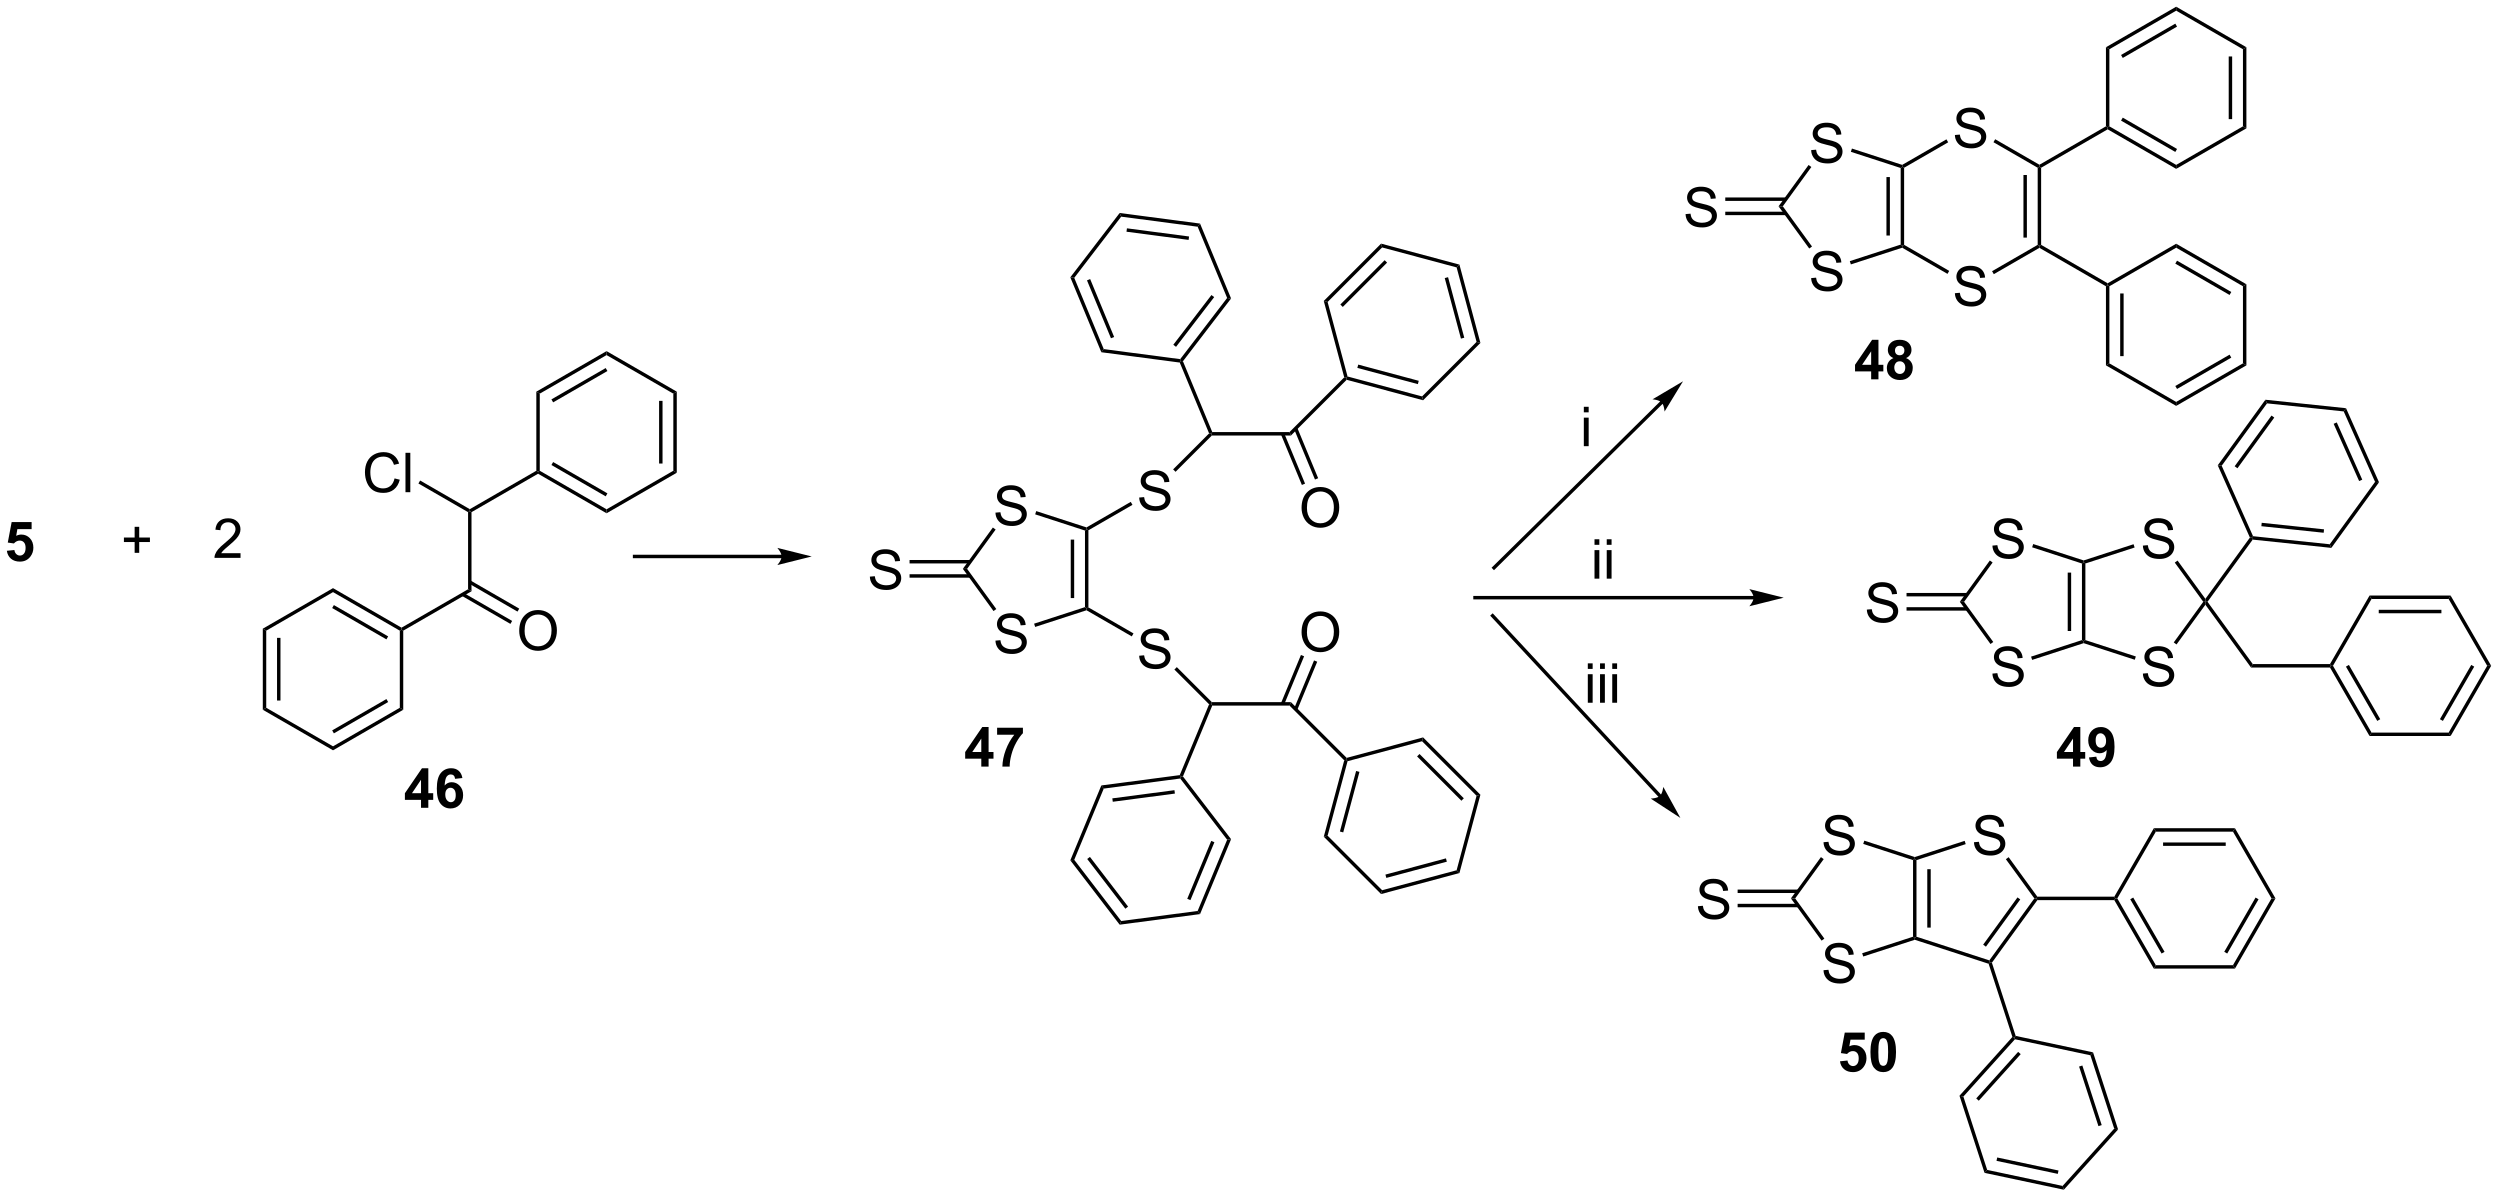 <?xml version="1.0" encoding="UTF-8"?>
<!DOCTYPE svg PUBLIC '-//W3C//DTD SVG 1.0//EN'
          'http://www.w3.org/TR/2001/REC-SVG-20010904/DTD/svg10.dtd'>
<svg stroke-dasharray="none" shape-rendering="auto" xmlns="http://www.w3.org/2000/svg" font-family="'Dialog'" text-rendering="auto" width="997" fill-opacity="1" color-interpolation="auto" color-rendering="auto" preserveAspectRatio="xMidYMid meet" font-size="12px" viewBox="0 0 997 478" fill="black" xmlns:xlink="http://www.w3.org/1999/xlink" stroke="black" image-rendering="auto" stroke-miterlimit="10" stroke-linecap="square" stroke-linejoin="miter" font-style="normal" stroke-width="1" height="478" stroke-dashoffset="0" font-weight="normal" stroke-opacity="1"
><!--Generated by the Batik Graphics2D SVG Generator--><defs id="genericDefs"
  /><g
  ><defs id="defs1"
    ><clipPath clipPathUnits="userSpaceOnUse" id="clipPath1"
      ><path d="M1.013 0.646 L374.555 0.646 L374.555 179.56 L1.013 179.56 L1.013 0.646 Z"
      /></clipPath
      ><clipPath clipPathUnits="userSpaceOnUse" id="clipPath2"
      ><path d="M66.34 116.368 L66.34 290.308 L429.496 290.308 L429.496 116.368 Z"
      /></clipPath
    ></defs
    ><g transform="scale(2.667,2.667) translate(-1.013,-0.646) matrix(1.029,0,0,1.029,-67.224,-119.05)"
    ><path d="M67.312 196.362 L68.406 196.25 Q68.453 196.62 68.682 196.839 Q68.913 197.055 69.213 197.055 Q69.557 197.055 69.794 196.776 Q70.033 196.495 70.033 195.932 Q70.033 195.406 69.796 195.143 Q69.562 194.878 69.182 194.878 Q68.71 194.878 68.335 195.297 L67.445 195.167 L68.007 192.188 L70.908 192.188 L70.908 193.214 L68.838 193.214 L68.666 194.188 Q69.033 194.003 69.416 194.003 Q70.148 194.003 70.656 194.534 Q71.163 195.065 71.163 195.914 Q71.163 196.62 70.752 197.174 Q70.195 197.935 69.203 197.935 Q68.408 197.935 67.908 197.508 Q67.408 197.081 67.312 196.362 Z" stroke="none" clip-path="url(#clipPath2)"
    /></g
    ><g transform="matrix(2.743,0,0,2.743,-181.966,-319.189)"
    ><path d="M134.39 190.826 L134.64 190.682 L134.89 190.826 L134.89 202.326 L134.39 202.037 Z" stroke="none" clip-path="url(#clipPath2)"
    /></g
    ><g transform="matrix(2.743,0,0,2.743,-181.966,-319.189)"
    ><path d="M123.703 185.919 L124.461 186.109 Q124.224 187.044 123.604 187.536 Q122.984 188.026 122.091 188.026 Q121.164 188.026 120.583 187.648 Q120.005 187.27 119.701 186.557 Q119.398 185.841 119.398 185.02 Q119.398 184.125 119.74 183.461 Q120.083 182.794 120.713 182.447 Q121.344 182.101 122.102 182.101 Q122.961 182.101 123.547 182.539 Q124.133 182.976 124.365 183.77 L123.617 183.945 Q123.419 183.32 123.039 183.036 Q122.662 182.75 122.086 182.75 Q121.427 182.75 120.982 183.067 Q120.539 183.382 120.359 183.916 Q120.18 184.45 120.18 185.015 Q120.18 185.747 120.393 186.291 Q120.607 186.836 121.055 187.106 Q121.505 187.375 122.029 187.375 Q122.664 187.375 123.104 187.007 Q123.547 186.64 123.703 185.919 ZM125.29 187.927 L125.29 182.2 L125.993 182.2 L125.993 187.927 L125.29 187.927 Z" stroke="none" clip-path="url(#clipPath2)"
    /></g
    ><g transform="matrix(2.743,0,0,2.743,-181.966,-319.189)"
    ><path d="M134.64 190.393 L134.64 190.682 L134.39 190.826 L127.171 186.659 L127.421 186.226 Z" stroke="none" clip-path="url(#clipPath2)"
    /></g
    ><g transform="matrix(2.743,0,0,2.743,-181.966,-319.189)"
    ><path d="M141.827 208.098 Q141.827 206.671 142.593 205.866 Q143.359 205.059 144.57 205.059 Q145.361 205.059 145.997 205.439 Q146.635 205.816 146.968 206.494 Q147.304 207.171 147.304 208.03 Q147.304 208.902 146.952 209.59 Q146.601 210.277 145.955 210.631 Q145.312 210.986 144.564 210.986 Q143.757 210.986 143.119 210.595 Q142.484 210.202 142.155 209.527 Q141.827 208.85 141.827 208.098 ZM142.609 208.108 Q142.609 209.144 143.163 209.741 Q143.721 210.335 144.562 210.335 Q145.416 210.335 145.968 209.733 Q146.523 209.131 146.523 208.027 Q146.523 207.327 146.286 206.806 Q146.049 206.285 145.593 205.999 Q145.14 205.71 144.572 205.71 Q143.767 205.71 143.187 206.264 Q142.609 206.816 142.609 208.108 Z" stroke="none" clip-path="url(#clipPath2)"
    /></g
    ><g transform="matrix(2.743,0,0,2.743,-181.966,-319.189)"
    ><path d="M133.483 202.994 L140.546 207.072 L140.796 206.639 L133.733 202.561 ZM134.515 201.207 L141.578 205.285 L141.828 204.852 L134.765 200.774 Z" stroke="none" clip-path="url(#clipPath2)"
    /></g
    ><g transform="matrix(2.743,0,0,2.743,-181.966,-319.189)"
    ><path d="M134.39 202.037 L134.89 202.326 L124.965 208.056 L124.715 207.912 L124.715 207.623 Z" stroke="none" clip-path="url(#clipPath2)"
    /></g
    ><g transform="matrix(2.743,0,0,2.743,-181.966,-319.189)"
    ><path d="M134.89 190.826 L134.64 190.682 L134.64 190.393 L144.314 184.807 L144.564 184.952 L144.564 185.24 Z" stroke="none" clip-path="url(#clipPath2)"
    /></g
    ><g transform="matrix(2.743,0,0,2.743,-181.966,-319.189)"
    ><path d="M144.564 185.24 L144.564 184.952 L144.814 184.807 L154.524 190.413 L154.524 190.99 ZM146.509 183.973 L154.399 188.528 L154.649 188.095 L146.759 183.54 Z" stroke="none" clip-path="url(#clipPath2)"
    /></g
    ><g transform="matrix(2.743,0,0,2.743,-181.966,-319.189)"
    ><path d="M154.524 190.99 L154.524 190.413 L164.233 184.807 L164.733 185.096 Z" stroke="none" clip-path="url(#clipPath2)"
    /></g
    ><g transform="matrix(2.743,0,0,2.743,-181.966,-319.189)"
    ><path d="M164.733 185.096 L164.233 184.807 L164.233 173.596 L164.733 173.307 ZM162.663 183.757 L162.663 174.647 L162.163 174.647 L162.163 183.757 Z" stroke="none" clip-path="url(#clipPath2)"
    /></g
    ><g transform="matrix(2.743,0,0,2.743,-181.966,-319.189)"
    ><path d="M164.733 173.307 L164.233 173.596 L154.524 167.99 L154.524 167.413 Z" stroke="none" clip-path="url(#clipPath2)"
    /></g
    ><g transform="matrix(2.743,0,0,2.743,-181.966,-319.189)"
    ><path d="M154.524 167.413 L154.524 167.99 L144.814 173.596 L144.314 173.307 ZM154.399 169.875 L146.509 174.43 L146.759 174.863 L154.649 170.308 Z" stroke="none" clip-path="url(#clipPath2)"
    /></g
    ><g transform="matrix(2.743,0,0,2.743,-181.966,-319.189)"
    ><path d="M144.314 173.307 L144.814 173.596 L144.814 184.807 L144.564 184.952 L144.314 184.807 Z" stroke="none" clip-path="url(#clipPath2)"
    /></g
    ><g transform="matrix(2.743,0,0,2.743,-181.966,-319.189)"
    ><path d="M124.715 207.623 L124.715 207.912 L124.465 208.056 L114.756 202.45 L114.756 201.873 ZM122.77 208.89 L114.881 204.335 L114.631 204.768 L122.52 209.323 Z" stroke="none" clip-path="url(#clipPath2)"
    /></g
    ><g transform="matrix(2.743,0,0,2.743,-181.966,-319.189)"
    ><path d="M114.756 201.873 L114.756 202.45 L105.046 208.056 L104.546 207.767 Z" stroke="none" clip-path="url(#clipPath2)"
    /></g
    ><g transform="matrix(2.743,0,0,2.743,-181.966,-319.189)"
    ><path d="M104.546 207.767 L105.046 208.056 L105.046 219.267 L104.546 219.556 ZM106.616 209.107 L106.616 218.217 L107.116 218.217 L107.116 209.107 Z" stroke="none" clip-path="url(#clipPath2)"
    /></g
    ><g transform="matrix(2.743,0,0,2.743,-181.966,-319.189)"
    ><path d="M104.546 219.556 L105.046 219.267 L114.756 224.873 L114.756 225.45 Z" stroke="none" clip-path="url(#clipPath2)"
    /></g
    ><g transform="matrix(2.743,0,0,2.743,-181.966,-319.189)"
    ><path d="M114.756 225.45 L114.756 224.873 L124.465 219.267 L124.965 219.556 ZM114.881 222.988 L122.77 218.433 L122.52 218 L114.631 222.555 Z" stroke="none" clip-path="url(#clipPath2)"
    /></g
    ><g transform="matrix(2.743,0,0,2.743,-181.966,-319.189)"
    ><path d="M124.965 219.556 L124.465 219.267 L124.465 208.056 L124.715 207.912 L124.965 208.056 Z" stroke="none" clip-path="url(#clipPath2)"
    /></g
    ><g transform="matrix(2.743,0,0,2.743,-181.966,-319.189)"
    ><path d="M85.913 196.741 L85.913 195.171 L84.354 195.171 L84.354 194.515 L85.913 194.515 L85.913 192.957 L86.578 192.957 L86.578 194.515 L88.135 194.515 L88.135 195.171 L86.578 195.171 L86.578 196.741 L85.913 196.741 Z" stroke="none" clip-path="url(#clipPath2)"
    /></g
    ><g transform="matrix(2.743,0,0,2.743,-181.966,-319.189)"
    ><path d="M179.978 197.02 L158.598 197.02 L158.348 197.02 L158.348 197.52 L158.598 197.52 L179.978 197.52 L180.228 197.52 L180.228 197.02 L179.978 197.02 ZM184.353 197.27 L179.353 196.02 C179.353 196.02 179.978 196.723 179.978 197.27 C179.978 197.817 179.353 198.52 179.353 198.52 Z" stroke="none" clip-path="url(#clipPath2)"
    /></g
    ><g transform="matrix(2.743,0,0,2.743,-181.966,-319.189)"
    ><path d="M101.309 196.792 L101.309 197.469 L97.522 197.469 Q97.515 197.214 97.606 196.98 Q97.749 196.594 98.067 196.219 Q98.387 195.844 98.989 195.352 Q99.921 194.586 100.249 194.138 Q100.577 193.691 100.577 193.292 Q100.577 192.875 100.278 192.589 Q99.981 192.3 99.499 192.3 Q98.991 192.3 98.686 192.605 Q98.382 192.909 98.379 193.448 L97.655 193.375 Q97.731 192.566 98.215 192.144 Q98.7 191.719 99.515 191.719 Q100.34 191.719 100.819 192.178 Q101.301 192.633 101.301 193.308 Q101.301 193.651 101.16 193.985 Q101.02 194.316 100.692 194.683 Q100.366 195.05 99.608 195.691 Q98.975 196.222 98.796 196.412 Q98.616 196.602 98.499 196.792 L101.309 196.792 Z" stroke="none" clip-path="url(#clipPath2)"
    /></g
    ><g transform="matrix(2.743,0,0,2.743,-181.966,-319.189)"
    ><path d="M192.806 200.201 L193.522 200.138 Q193.572 200.568 193.757 200.844 Q193.944 201.12 194.335 201.29 Q194.726 201.459 195.213 201.459 Q195.647 201.459 195.978 201.331 Q196.311 201.201 196.473 200.977 Q196.634 200.753 196.634 200.487 Q196.634 200.217 196.478 200.016 Q196.322 199.815 195.963 199.678 Q195.733 199.589 194.944 199.399 Q194.155 199.209 193.838 199.042 Q193.429 198.826 193.226 198.508 Q193.025 198.19 193.025 197.795 Q193.025 197.362 193.27 196.985 Q193.517 196.607 193.989 196.412 Q194.463 196.217 195.041 196.217 Q195.679 196.217 196.163 196.422 Q196.65 196.628 196.91 197.026 Q197.173 197.425 197.194 197.928 L196.468 197.982 Q196.408 197.44 196.069 197.165 Q195.733 196.886 195.072 196.886 Q194.384 196.886 194.069 197.138 Q193.757 197.388 193.757 197.745 Q193.757 198.053 193.978 198.253 Q194.197 198.451 195.121 198.662 Q196.046 198.87 196.39 199.026 Q196.89 199.256 197.127 199.61 Q197.366 199.964 197.366 200.425 Q197.366 200.881 197.103 201.287 Q196.843 201.69 196.351 201.917 Q195.861 202.141 195.249 202.141 Q194.47 202.141 193.944 201.915 Q193.421 201.685 193.121 201.232 Q192.822 200.776 192.806 200.201 Z" stroke="none" clip-path="url(#clipPath2)"
    /></g
    ><g transform="matrix(2.743,0,0,2.743,-181.966,-319.189)"
    ><path d="M198.578 200.352 L207.386 200.352 L207.386 199.852 L198.578 199.852 ZM198.578 198.282 L207.386 198.282 L207.386 197.782 L198.578 197.782 Z" stroke="none" clip-path="url(#clipPath2)"
    /></g
    ><g transform="matrix(2.743,0,0,2.743,-181.966,-319.189)"
    ><path d="M211.066 209.505 L211.782 209.442 Q211.832 209.872 212.016 210.148 Q212.204 210.424 212.595 210.593 Q212.985 210.762 213.472 210.762 Q213.907 210.762 214.238 210.635 Q214.571 210.505 214.732 210.281 Q214.894 210.057 214.894 209.791 Q214.894 209.52 214.738 209.32 Q214.582 209.119 214.222 208.981 Q213.993 208.893 213.204 208.703 Q212.415 208.512 212.097 208.346 Q211.688 208.13 211.485 207.812 Q211.285 207.494 211.285 207.098 Q211.285 206.666 211.529 206.288 Q211.777 205.911 212.248 205.716 Q212.722 205.52 213.3 205.52 Q213.938 205.52 214.423 205.726 Q214.91 205.932 215.17 206.33 Q215.433 206.729 215.454 207.231 L214.727 207.286 Q214.667 206.744 214.329 206.468 Q213.993 206.19 213.332 206.19 Q212.644 206.19 212.329 206.442 Q212.016 206.692 212.016 207.049 Q212.016 207.356 212.238 207.557 Q212.457 207.755 213.381 207.966 Q214.305 208.174 214.649 208.33 Q215.149 208.559 215.386 208.913 Q215.626 209.268 215.626 209.729 Q215.626 210.184 215.363 210.591 Q215.102 210.994 214.61 211.221 Q214.121 211.445 213.509 211.445 Q212.73 211.445 212.204 211.218 Q211.68 210.989 211.381 210.536 Q211.082 210.08 211.066 209.505 Z" stroke="none" clip-path="url(#clipPath2)"
    /></g
    ><g transform="matrix(2.743,0,0,2.743,-181.966,-319.189)"
    ><path d="M211.066 190.897 L211.782 190.835 Q211.832 191.264 212.016 191.541 Q212.204 191.816 212.595 191.986 Q212.985 192.155 213.472 192.155 Q213.907 192.155 214.238 192.028 Q214.571 191.897 214.732 191.673 Q214.894 191.449 214.894 191.184 Q214.894 190.913 214.738 190.712 Q214.582 190.512 214.222 190.374 Q213.993 190.285 213.204 190.095 Q212.415 189.905 212.097 189.738 Q211.688 189.522 211.485 189.204 Q211.285 188.887 211.285 188.491 Q211.285 188.059 211.529 187.681 Q211.777 187.304 212.248 187.108 Q212.722 186.913 213.3 186.913 Q213.938 186.913 214.423 187.119 Q214.91 187.324 215.17 187.723 Q215.433 188.121 215.454 188.624 L214.727 188.679 Q214.667 188.137 214.329 187.861 Q213.993 187.582 213.332 187.582 Q212.644 187.582 212.329 187.835 Q212.016 188.085 212.016 188.441 Q212.016 188.749 212.238 188.949 Q212.457 189.147 213.381 189.358 Q214.305 189.566 214.649 189.723 Q215.149 189.952 215.386 190.306 Q215.626 190.66 215.626 191.121 Q215.626 191.577 215.363 191.983 Q215.102 192.387 214.61 192.613 Q214.121 192.837 213.509 192.837 Q212.73 192.837 212.204 192.611 Q211.68 192.382 211.381 191.929 Q211.082 191.473 211.066 190.897 Z" stroke="none" clip-path="url(#clipPath2)"
    /></g
    ><g transform="matrix(2.743,0,0,2.743,-181.966,-319.189)"
    ><path d="M206.325 199.067 L206.943 199.067 L211.189 204.911 L210.785 205.205 Z" stroke="none" clip-path="url(#clipPath2)"
    /></g
    ><g transform="matrix(2.743,0,0,2.743,-181.966,-319.189)"
    ><path d="M216.84 207.514 L216.685 207.039 L224.081 204.636 L224.331 204.817 L224.303 205.089 Z" stroke="none" clip-path="url(#clipPath2)"
    /></g
    ><g transform="matrix(2.743,0,0,2.743,-181.966,-319.189)"
    ><path d="M224.581 204.673 L224.331 204.817 L224.081 204.636 L224.081 193.499 L224.331 193.317 L224.581 193.462 ZM222.511 203.313 L222.511 194.821 L222.011 194.821 L222.011 203.313 Z" stroke="none" clip-path="url(#clipPath2)"
    /></g
    ><g transform="matrix(2.743,0,0,2.743,-181.966,-319.189)"
    ><path d="M224.303 193.045 L224.331 193.317 L224.081 193.499 L216.84 191.146 L216.994 190.671 Z" stroke="none" clip-path="url(#clipPath2)"
    /></g
    ><g transform="matrix(2.743,0,0,2.743,-181.966,-319.189)"
    ><path d="M210.689 193.061 L211.094 193.355 L206.943 199.067 L206.325 199.067 Z" stroke="none" clip-path="url(#clipPath2)"
    /></g
    ><g transform="matrix(2.743,0,0,2.743,-181.966,-319.189)"
    ><path d="M231.962 211.701 L232.678 211.638 Q232.728 212.068 232.913 212.344 Q233.1 212.62 233.491 212.79 Q233.881 212.959 234.369 212.959 Q234.803 212.959 235.134 212.831 Q235.468 212.701 235.629 212.477 Q235.79 212.253 235.79 211.987 Q235.79 211.717 235.634 211.516 Q235.478 211.315 235.119 211.178 Q234.889 211.089 234.1 210.899 Q233.311 210.709 232.994 210.542 Q232.585 210.326 232.381 210.008 Q232.181 209.69 232.181 209.295 Q232.181 208.862 232.426 208.485 Q232.673 208.107 233.145 207.912 Q233.619 207.717 234.197 207.717 Q234.835 207.717 235.319 207.922 Q235.806 208.128 236.066 208.526 Q236.329 208.925 236.35 209.428 L235.624 209.482 Q235.564 208.94 235.225 208.665 Q234.889 208.386 234.228 208.386 Q233.54 208.386 233.225 208.638 Q232.913 208.888 232.913 209.245 Q232.913 209.553 233.134 209.753 Q233.353 209.951 234.277 210.162 Q235.202 210.37 235.546 210.526 Q236.046 210.756 236.283 211.11 Q236.522 211.464 236.522 211.925 Q236.522 212.381 236.259 212.787 Q235.999 213.19 235.506 213.417 Q235.017 213.641 234.405 213.641 Q233.626 213.641 233.1 213.415 Q232.577 213.185 232.277 212.732 Q231.978 212.276 231.962 211.701 Z" stroke="none" clip-path="url(#clipPath2)"
    /></g
    ><g transform="matrix(2.743,0,0,2.743,-181.966,-319.189)"
    ><path d="M231.962 188.701 L232.678 188.638 Q232.728 189.068 232.913 189.344 Q233.1 189.62 233.491 189.79 Q233.881 189.959 234.369 189.959 Q234.803 189.959 235.134 189.831 Q235.468 189.701 235.629 189.477 Q235.79 189.253 235.79 188.987 Q235.79 188.717 235.634 188.516 Q235.478 188.315 235.119 188.178 Q234.889 188.089 234.1 187.899 Q233.311 187.709 232.994 187.542 Q232.585 187.326 232.381 187.008 Q232.181 186.69 232.181 186.295 Q232.181 185.862 232.426 185.485 Q232.673 185.107 233.145 184.912 Q233.619 184.717 234.197 184.717 Q234.835 184.717 235.319 184.922 Q235.806 185.128 236.066 185.526 Q236.329 185.925 236.35 186.428 L235.624 186.482 Q235.564 185.94 235.225 185.665 Q234.889 185.386 234.228 185.386 Q233.54 185.386 233.225 185.638 Q232.913 185.888 232.913 186.245 Q232.913 186.553 233.134 186.753 Q233.353 186.951 234.277 187.162 Q235.202 187.37 235.546 187.526 Q236.046 187.756 236.283 188.11 Q236.522 188.464 236.522 188.925 Q236.522 189.381 236.259 189.787 Q235.999 190.19 235.506 190.417 Q235.017 190.641 234.405 190.641 Q233.626 190.641 233.1 190.415 Q232.577 190.185 232.277 189.732 Q231.978 189.276 231.962 188.701 Z" stroke="none" clip-path="url(#clipPath2)"
    /></g
    ><g transform="matrix(2.743,0,0,2.743,-181.966,-319.189)"
    ><path d="M224.303 205.089 L224.331 204.817 L224.581 204.673 L231.136 208.457 L230.886 208.89 Z" stroke="none" clip-path="url(#clipPath2)"
    /></g
    ><g transform="matrix(2.743,0,0,2.743,-181.966,-319.189)"
    ><path d="M230.736 189.331 L230.986 189.764 L224.581 193.462 L224.331 193.317 L224.303 193.045 Z" stroke="none" clip-path="url(#clipPath2)"
    /></g
    ><g transform="matrix(2.743,0,0,2.743,-181.966,-319.189)"
    ><path d="M237.251 184.96 L236.898 184.606 L242.127 179.377 L242.422 179.435 L242.526 179.685 Z" stroke="none" clip-path="url(#clipPath2)"
    /></g
    ><g transform="matrix(2.743,0,0,2.743,-181.966,-319.189)"
    ><path d="M237.08 213.711 L237.434 213.357 L242.526 218.449 L242.422 218.699 L242.127 218.757 Z" stroke="none" clip-path="url(#clipPath2)"
    /></g
    ><g transform="matrix(2.743,0,0,2.743,-181.966,-319.189)"
    ><path d="M242.526 179.685 L242.422 179.435 L242.589 179.185 L253.819 179.185 L254.026 179.685 Z" stroke="none" clip-path="url(#clipPath2)"
    /></g
    ><g transform="matrix(2.743,0,0,2.743,-181.966,-319.189)"
    ><path d="M242.589 179.185 L242.422 179.435 L242.127 179.377 L237.861 169.077 L238.036 168.848 L238.323 168.885 Z" stroke="none" clip-path="url(#clipPath2)"
    /></g
    ><g transform="matrix(2.743,0,0,2.743,-181.966,-319.189)"
    ><path d="M254.026 179.685 L253.819 179.185 L261.775 171.229 L262.054 171.304 L262.128 171.583 Z" stroke="none" clip-path="url(#clipPath2)"
    /></g
    ><g transform="matrix(2.743,0,0,2.743,-181.966,-319.189)"
    ><path d="M242.589 218.949 L242.422 218.699 L242.526 218.449 L254.026 218.449 L253.819 218.949 Z" stroke="none" clip-path="url(#clipPath2)"
    /></g
    ><g transform="matrix(2.743,0,0,2.743,-181.966,-319.189)"
    ><path d="M253.819 218.949 L254.026 218.449 L262.128 226.552 L262.054 226.831 L261.775 226.905 Z" stroke="none" clip-path="url(#clipPath2)"
    /></g
    ><g transform="matrix(2.743,0,0,2.743,-181.966,-319.189)"
    ><path d="M242.127 218.757 L242.422 218.699 L242.589 218.949 L238.323 229.249 L238.036 229.287 L237.861 229.058 Z" stroke="none" clip-path="url(#clipPath2)"
    /></g
    ><g transform="matrix(2.743,0,0,2.743,-181.966,-319.189)"
    ><path d="M255.571 190.209 Q255.571 188.782 256.336 187.977 Q257.102 187.17 258.313 187.17 Q259.105 187.17 259.74 187.55 Q260.378 187.928 260.711 188.605 Q261.047 189.282 261.047 190.141 Q261.047 191.014 260.696 191.701 Q260.344 192.389 259.698 192.743 Q259.055 193.097 258.308 193.097 Q257.5 193.097 256.862 192.706 Q256.227 192.313 255.899 191.639 Q255.571 190.962 255.571 190.209 ZM256.352 190.22 Q256.352 191.256 256.907 191.852 Q257.464 192.446 258.305 192.446 Q259.159 192.446 259.711 191.845 Q260.266 191.243 260.266 190.139 Q260.266 189.438 260.029 188.917 Q259.792 188.397 259.336 188.11 Q258.883 187.821 258.315 187.821 Q257.511 187.821 256.93 188.376 Q256.352 188.928 256.352 190.22 Z" stroke="none" clip-path="url(#clipPath2)"
    /></g
    ><g transform="matrix(2.743,0,0,2.743,-181.966,-319.189)"
    ><path d="M252.575 179.531 L255.616 186.872 L256.078 186.681 L253.037 179.34 ZM254.481 178.742 L257.521 186.083 L257.983 185.892 L254.942 178.55 Z" stroke="none" clip-path="url(#clipPath2)"
    /></g
    ><g transform="matrix(2.743,0,0,2.743,-181.966,-319.189)"
    ><path d="M255.571 208.297 Q255.571 206.87 256.336 206.065 Q257.102 205.258 258.313 205.258 Q259.105 205.258 259.74 205.638 Q260.378 206.016 260.711 206.693 Q261.047 207.37 261.047 208.229 Q261.047 209.102 260.696 209.789 Q260.344 210.477 259.698 210.831 Q259.055 211.185 258.308 211.185 Q257.5 211.185 256.862 210.794 Q256.227 210.401 255.899 209.727 Q255.571 209.05 255.571 208.297 ZM256.352 208.308 Q256.352 209.344 256.907 209.94 Q257.464 210.534 258.305 210.534 Q259.159 210.534 259.711 209.933 Q260.266 209.331 260.266 208.227 Q260.266 207.526 260.029 207.005 Q259.792 206.484 259.336 206.198 Q258.883 205.909 258.315 205.909 Q257.511 205.909 256.93 206.464 Q256.352 207.016 256.352 208.308 Z" stroke="none" clip-path="url(#clipPath2)"
    /></g
    ><g transform="matrix(2.743,0,0,2.743,-181.966,-319.189)"
    ><path d="M254.942 219.584 L257.847 212.572 L257.385 212.381 L254.481 219.393 ZM253.037 218.795 L255.941 211.783 L255.479 211.592 L252.575 218.603 Z" stroke="none" clip-path="url(#clipPath2)"
    /></g
    ><g transform="matrix(2.743,0,0,2.743,-181.966,-319.189)"
    ><path d="M238.323 168.885 L238.036 168.848 L237.926 168.581 L244.751 159.686 L245.323 159.762 ZM237.32 166.792 L242.866 159.564 L242.469 159.26 L236.923 166.487 Z" stroke="none" clip-path="url(#clipPath2)"
    /></g
    ><g transform="matrix(2.743,0,0,2.743,-181.966,-319.189)"
    ><path d="M245.323 159.762 L244.751 159.686 L240.461 149.328 L240.812 148.87 Z" stroke="none" clip-path="url(#clipPath2)"
    /></g
    ><g transform="matrix(2.743,0,0,2.743,-181.966,-319.189)"
    ><path d="M240.812 148.87 L240.461 149.328 L229.345 147.865 L229.124 147.332 ZM239.214 150.748 L230.182 149.559 L230.117 150.055 L239.149 151.244 Z" stroke="none" clip-path="url(#clipPath2)"
    /></g
    ><g transform="matrix(2.743,0,0,2.743,-181.966,-319.189)"
    ><path d="M229.124 147.332 L229.345 147.865 L222.52 156.76 L221.948 156.684 Z" stroke="none" clip-path="url(#clipPath2)"
    /></g
    ><g transform="matrix(2.743,0,0,2.743,-181.966,-319.189)"
    ><path d="M221.948 156.684 L222.52 156.76 L226.811 167.118 L226.459 167.576 ZM224.373 157.13 L227.859 165.546 L228.321 165.355 L224.835 156.938 Z" stroke="none" clip-path="url(#clipPath2)"
    /></g
    ><g transform="matrix(2.743,0,0,2.743,-181.966,-319.189)"
    ><path d="M226.459 167.576 L226.811 167.118 L237.926 168.581 L238.036 168.848 L237.861 169.077 Z" stroke="none" clip-path="url(#clipPath2)"
    /></g
    ><g transform="matrix(2.743,0,0,2.743,-181.966,-319.189)"
    ><path d="M237.861 229.058 L238.036 229.287 L237.926 229.553 L226.811 231.017 L226.459 230.559 ZM237.089 231.247 L228.057 232.436 L228.123 232.932 L237.155 231.743 Z" stroke="none" clip-path="url(#clipPath2)"
    /></g
    ><g transform="matrix(2.743,0,0,2.743,-181.966,-319.189)"
    ><path d="M226.459 230.559 L226.811 231.017 L222.52 241.375 L221.948 241.45 Z" stroke="none" clip-path="url(#clipPath2)"
    /></g
    ><g transform="matrix(2.743,0,0,2.743,-181.966,-319.189)"
    ><path d="M221.948 241.45 L222.52 241.375 L229.345 250.269 L229.124 250.803 ZM224.405 241.252 L229.951 248.48 L230.348 248.175 L224.802 240.948 Z" stroke="none" clip-path="url(#clipPath2)"
    /></g
    ><g transform="matrix(2.743,0,0,2.743,-181.966,-319.189)"
    ><path d="M229.124 250.803 L229.345 250.269 L240.461 248.806 L240.812 249.264 Z" stroke="none" clip-path="url(#clipPath2)"
    /></g
    ><g transform="matrix(2.743,0,0,2.743,-181.966,-319.189)"
    ><path d="M240.812 249.264 L240.461 248.806 L244.751 238.448 L245.323 238.373 ZM239.412 247.234 L242.899 238.818 L242.436 238.626 L238.95 247.043 Z" stroke="none" clip-path="url(#clipPath2)"
    /></g
    ><g transform="matrix(2.743,0,0,2.743,-181.966,-319.189)"
    ><path d="M245.323 238.373 L244.751 238.448 L237.926 229.553 L238.036 229.287 L238.323 229.249 Z" stroke="none" clip-path="url(#clipPath2)"
    /></g
    ><g transform="matrix(2.743,0,0,2.743,-181.966,-319.189)"
    ><path d="M261.775 226.905 L262.054 226.831 L262.258 227.035 L259.356 237.864 L258.799 238.013 ZM263.502 228.456 L261.145 237.255 L261.628 237.385 L263.986 228.585 Z" stroke="none" clip-path="url(#clipPath2)"
    /></g
    ><g transform="matrix(2.743,0,0,2.743,-181.966,-319.189)"
    ><path d="M258.799 238.013 L259.356 237.864 L267.284 245.792 L267.135 246.349 Z" stroke="none" clip-path="url(#clipPath2)"
    /></g
    ><g transform="matrix(2.743,0,0,2.743,-181.966,-319.189)"
    ><path d="M267.135 246.349 L267.284 245.792 L278.113 242.89 L278.522 243.298 ZM267.892 244.003 L276.692 241.645 L276.562 241.162 L267.763 243.52 Z" stroke="none" clip-path="url(#clipPath2)"
    /></g
    ><g transform="matrix(2.743,0,0,2.743,-181.966,-319.189)"
    ><path d="M278.522 243.298 L278.113 242.89 L281.015 232.061 L281.572 231.911 Z" stroke="none" clip-path="url(#clipPath2)"
    /></g
    ><g transform="matrix(2.743,0,0,2.743,-181.966,-319.189)"
    ><path d="M281.572 231.911 L281.015 232.061 L273.087 224.133 L273.237 223.575 ZM279.162 232.428 L272.72 225.986 L272.366 226.34 L278.808 232.781 Z" stroke="none" clip-path="url(#clipPath2)"
    /></g
    ><g transform="matrix(2.743,0,0,2.743,-181.966,-319.189)"
    ><path d="M273.237 223.575 L273.087 224.133 L262.258 227.035 L262.054 226.831 L262.128 226.552 Z" stroke="none" clip-path="url(#clipPath2)"
    /></g
    ><g transform="matrix(2.743,0,0,2.743,-181.966,-319.189)"
    ><path d="M262.128 171.583 L262.054 171.304 L262.258 171.1 L273.087 174.001 L273.237 174.559 ZM263.679 169.855 L272.479 172.213 L272.608 171.73 L263.809 169.372 Z" stroke="none" clip-path="url(#clipPath2)"
    /></g
    ><g transform="matrix(2.743,0,0,2.743,-181.966,-319.189)"
    ><path d="M273.237 174.559 L273.087 174.001 L281.015 166.074 L281.572 166.223 Z" stroke="none" clip-path="url(#clipPath2)"
    /></g
    ><g transform="matrix(2.743,0,0,2.743,-181.966,-319.189)"
    ><path d="M281.572 166.223 L281.015 166.074 L278.113 155.244 L278.522 154.836 ZM279.226 165.465 L276.869 156.666 L276.386 156.795 L278.743 165.594 Z" stroke="none" clip-path="url(#clipPath2)"
    /></g
    ><g transform="matrix(2.743,0,0,2.743,-181.966,-319.189)"
    ><path d="M278.522 154.836 L278.113 155.244 L267.284 152.343 L267.135 151.785 Z" stroke="none" clip-path="url(#clipPath2)"
    /></g
    ><g transform="matrix(2.743,0,0,2.743,-181.966,-319.189)"
    ><path d="M267.135 151.785 L267.284 152.343 L259.356 160.27 L258.799 160.121 ZM267.651 154.196 L261.209 160.637 L261.563 160.991 L268.005 154.549 Z" stroke="none" clip-path="url(#clipPath2)"
    /></g
    ><g transform="matrix(2.743,0,0,2.743,-181.966,-319.189)"
    ><path d="M258.799 160.121 L259.356 160.27 L262.258 171.1 L262.054 171.304 L261.775 171.229 Z" stroke="none" clip-path="url(#clipPath2)"
    /></g
    ><g transform="matrix(2.743,0,0,2.743,-181.966,-319.189)"
    ><path d="M127.549 233.807 L127.549 232.653 L125.205 232.653 L125.205 231.692 L127.689 228.057 L128.611 228.057 L128.611 231.69 L129.322 231.69 L129.322 232.653 L128.611 232.653 L128.611 233.807 L127.549 233.807 ZM127.549 231.69 L127.549 229.731 L126.233 231.69 L127.549 231.69 ZM133.565 229.481 L132.503 229.598 Q132.464 229.27 132.3 229.114 Q132.136 228.958 131.873 228.958 Q131.526 228.958 131.284 229.27 Q131.045 229.583 130.982 230.572 Q131.393 230.088 132.003 230.088 Q132.69 230.088 133.18 230.611 Q133.67 231.135 133.67 231.963 Q133.67 232.841 133.154 233.374 Q132.638 233.906 131.831 233.906 Q130.964 233.906 130.404 233.231 Q129.847 232.557 129.847 231.02 Q129.847 229.447 130.427 228.752 Q131.011 228.057 131.94 228.057 Q132.591 228.057 133.018 228.421 Q133.448 228.786 133.565 229.481 ZM131.076 231.877 Q131.076 232.411 131.321 232.702 Q131.568 232.994 131.886 232.994 Q132.19 232.994 132.393 232.757 Q132.597 232.518 132.597 231.973 Q132.597 231.416 132.378 231.156 Q132.159 230.895 131.831 230.895 Q131.513 230.895 131.295 231.145 Q131.076 231.393 131.076 231.877 Z" stroke="none" clip-path="url(#clipPath2)"
    /></g
    ><g transform="matrix(2.743,0,0,2.743,-181.966,-319.189)"
    ><path d="M209.007 227.817 L209.007 226.664 L206.663 226.664 L206.663 225.703 L209.147 222.067 L210.069 222.067 L210.069 225.7 L210.78 225.7 L210.78 226.664 L210.069 226.664 L210.069 227.817 L209.007 227.817 ZM209.007 225.7 L209.007 223.742 L207.692 225.7 L209.007 225.7 ZM211.305 223.187 L211.305 222.169 L215.058 222.169 L215.058 222.966 Q214.594 223.421 214.112 224.278 Q213.633 225.132 213.381 226.096 Q213.128 227.059 213.133 227.817 L212.073 227.817 Q212.102 226.63 212.563 225.395 Q213.026 224.161 213.8 223.187 L211.305 223.187 Z" stroke="none" clip-path="url(#clipPath2)"
    /></g
    ><g transform="matrix(2.743,0,0,2.743,-181.966,-319.189)"
    ><path d="M307.738 174.696 L283.373 198.735 L283.195 198.91 L283.547 199.266 L283.724 199.09 L308.089 175.051 L308.267 174.876 L307.916 174.52 L307.738 174.696 ZM311.028 171.801 L306.591 174.423 C306.591 174.423 307.529 174.484 307.913 174.873 C308.297 175.263 308.346 176.202 308.346 176.202 Z" stroke="none" clip-path="url(#clipPath2)"
    /></g
    ><g transform="matrix(2.743,0,0,2.743,-181.966,-319.189)"
    ><path d="M321.292 203.01 L280.786 203.01 L280.536 203.01 L280.536 203.51 L280.786 203.51 L321.292 203.51 L321.542 203.51 L321.542 203.01 L321.292 203.01 ZM325.667 203.26 L320.667 202.01 C320.667 202.01 321.292 202.713 321.292 203.26 C321.292 203.807 320.667 204.51 320.667 204.51 Z" stroke="none" clip-path="url(#clipPath2)"
    /></g
    ><g transform="matrix(2.743,0,0,2.743,-181.966,-319.189)"
    ><path d="M307.852 231.907 L283.529 205.714 L283.359 205.531 L282.993 205.871 L283.163 206.055 L307.485 232.247 L307.656 232.43 L308.022 232.09 L307.852 231.907 ZM310.646 235.283 L308.159 230.768 C308.159 230.768 308.069 231.705 307.668 232.077 C307.268 232.449 306.327 232.469 306.327 232.469 Z" stroke="none" clip-path="url(#clipPath2)"
    /></g
    ><g transform="matrix(2.743,0,0,2.743,-181.966,-319.189)"
    ><path d="M296.608 176.315 L296.608 175.507 L297.312 175.507 L297.312 176.315 L296.608 176.315 ZM296.608 181.234 L296.608 177.085 L297.312 177.085 L297.312 181.234 L296.608 181.234 Z" stroke="none" clip-path="url(#clipPath2)"
    /></g
    ><g transform="matrix(2.743,0,0,2.743,-181.966,-319.189)"
    ><path d="M298.161 195.575 L298.161 194.768 L298.864 194.768 L298.864 195.575 L298.161 195.575 ZM298.161 200.494 L298.161 196.346 L298.864 196.346 L298.864 200.494 L298.161 200.494 ZM299.938 195.575 L299.938 194.768 L300.641 194.768 L300.641 195.575 L299.938 195.575 ZM299.938 200.494 L299.938 196.346 L300.641 196.346 L300.641 200.494 L299.938 200.494 Z" stroke="none" clip-path="url(#clipPath2)"
    /></g
    ><g transform="matrix(2.743,0,0,2.743,-181.966,-319.189)"
    ><path d="M297.187 213.617 L297.187 212.809 L297.89 212.809 L297.89 213.617 L297.187 213.617 ZM297.187 218.536 L297.187 214.387 L297.89 214.387 L297.89 218.536 L297.187 218.536 ZM298.964 213.617 L298.964 212.809 L299.667 212.809 L299.667 213.617 L298.964 213.617 ZM298.964 218.536 L298.964 214.387 L299.667 214.387 L299.667 218.536 L298.964 218.536 ZM300.741 213.617 L300.741 212.809 L301.444 212.809 L301.444 213.617 L300.741 213.617 ZM300.741 218.536 L300.741 214.387 L301.444 214.387 L301.444 218.536 L300.741 218.536 Z" stroke="none" clip-path="url(#clipPath2)"
    /></g
    ><g transform="matrix(2.743,0,0,2.743,-181.966,-319.189)"
    ><path d="M311.4 147.493 L312.116 147.43 Q312.166 147.86 312.351 148.136 Q312.538 148.412 312.929 148.581 Q313.319 148.75 313.806 148.75 Q314.241 148.75 314.572 148.623 Q314.905 148.493 315.067 148.269 Q315.228 148.045 315.228 147.779 Q315.228 147.508 315.072 147.308 Q314.916 147.107 314.556 146.969 Q314.327 146.881 313.538 146.691 Q312.749 146.5 312.431 146.334 Q312.022 146.118 311.819 145.8 Q311.619 145.482 311.619 145.086 Q311.619 144.654 311.864 144.276 Q312.111 143.899 312.582 143.704 Q313.056 143.508 313.635 143.508 Q314.272 143.508 314.757 143.714 Q315.244 143.92 315.504 144.318 Q315.767 144.717 315.788 145.219 L315.062 145.274 Q315.002 144.732 314.663 144.456 Q314.327 144.178 313.666 144.178 Q312.978 144.178 312.663 144.43 Q312.351 144.68 312.351 145.037 Q312.351 145.344 312.572 145.545 Q312.791 145.743 313.715 145.954 Q314.64 146.162 314.983 146.318 Q315.483 146.547 315.72 146.901 Q315.96 147.256 315.96 147.717 Q315.96 148.172 315.697 148.579 Q315.437 148.982 314.944 149.209 Q314.455 149.433 313.843 149.433 Q313.064 149.433 312.538 149.206 Q312.015 148.977 311.715 148.524 Q311.416 148.068 311.4 147.493 Z" stroke="none" clip-path="url(#clipPath2)"
    /></g
    ><g transform="matrix(2.743,0,0,2.743,-181.966,-319.189)"
    ><path d="M317.172 147.644 L325.98 147.644 L325.98 147.144 L317.172 147.144 ZM317.172 145.574 L325.98 145.574 L325.98 145.074 L317.172 145.074 Z" stroke="none" clip-path="url(#clipPath2)"
    /></g
    ><g transform="matrix(2.743,0,0,2.743,-181.966,-319.189)"
    ><path d="M329.66 156.796 L330.376 156.734 Q330.425 157.163 330.61 157.44 Q330.798 157.716 331.188 157.885 Q331.579 158.054 332.066 158.054 Q332.501 158.054 332.832 157.927 Q333.165 157.796 333.326 157.572 Q333.488 157.348 333.488 157.083 Q333.488 156.812 333.332 156.612 Q333.175 156.411 332.816 156.273 Q332.587 156.184 331.798 155.994 Q331.009 155.804 330.691 155.637 Q330.282 155.421 330.079 155.104 Q329.878 154.786 329.878 154.39 Q329.878 153.958 330.123 153.58 Q330.37 153.203 330.842 153.007 Q331.316 152.812 331.894 152.812 Q332.532 152.812 333.016 153.018 Q333.503 153.223 333.764 153.622 Q334.027 154.02 334.048 154.523 L333.321 154.578 Q333.261 154.036 332.923 153.76 Q332.587 153.481 331.925 153.481 Q331.238 153.481 330.923 153.734 Q330.61 153.984 330.61 154.341 Q330.61 154.648 330.832 154.848 Q331.05 155.046 331.975 155.257 Q332.899 155.466 333.243 155.622 Q333.743 155.851 333.98 156.205 Q334.219 156.559 334.219 157.02 Q334.219 157.476 333.957 157.882 Q333.696 158.286 333.204 158.512 Q332.714 158.737 332.102 158.737 Q331.324 158.737 330.798 158.51 Q330.274 158.281 329.975 157.828 Q329.675 157.372 329.66 156.796 Z" stroke="none" clip-path="url(#clipPath2)"
    /></g
    ><g transform="matrix(2.743,0,0,2.743,-181.966,-319.189)"
    ><path d="M329.66 138.189 L330.376 138.126 Q330.425 138.556 330.61 138.832 Q330.798 139.108 331.188 139.278 Q331.579 139.447 332.066 139.447 Q332.501 139.447 332.832 139.319 Q333.165 139.189 333.326 138.965 Q333.488 138.741 333.488 138.475 Q333.488 138.205 333.332 138.004 Q333.175 137.804 332.816 137.666 Q332.587 137.577 331.798 137.387 Q331.009 137.197 330.691 137.03 Q330.282 136.814 330.079 136.496 Q329.878 136.179 329.878 135.783 Q329.878 135.35 330.123 134.973 Q330.37 134.595 330.842 134.4 Q331.316 134.205 331.894 134.205 Q332.532 134.205 333.016 134.41 Q333.503 134.616 333.764 135.014 Q334.027 135.413 334.048 135.916 L333.321 135.97 Q333.261 135.429 332.923 135.153 Q332.587 134.874 331.925 134.874 Q331.238 134.874 330.923 135.126 Q330.61 135.376 330.61 135.733 Q330.61 136.041 330.832 136.241 Q331.05 136.439 331.975 136.65 Q332.899 136.858 333.243 137.014 Q333.743 137.244 333.98 137.598 Q334.219 137.952 334.219 138.413 Q334.219 138.869 333.957 139.275 Q333.696 139.679 333.204 139.905 Q332.714 140.129 332.102 140.129 Q331.324 140.129 330.798 139.903 Q330.274 139.673 329.975 139.22 Q329.675 138.764 329.66 138.189 Z" stroke="none" clip-path="url(#clipPath2)"
    /></g
    ><g transform="matrix(2.743,0,0,2.743,-181.966,-319.189)"
    ><path d="M324.919 146.359 L325.537 146.359 L329.783 152.203 L329.379 152.497 Z" stroke="none" clip-path="url(#clipPath2)"
    /></g
    ><g transform="matrix(2.743,0,0,2.743,-181.966,-319.189)"
    ><path d="M335.433 154.806 L335.279 154.33 L342.675 151.927 L342.925 152.109 L342.896 152.381 Z" stroke="none" clip-path="url(#clipPath2)"
    /></g
    ><g transform="matrix(2.743,0,0,2.743,-181.966,-319.189)"
    ><path d="M343.175 151.964 L342.925 152.109 L342.675 151.927 L342.675 140.79 L342.925 140.609 L343.175 140.753 ZM341.105 150.605 L341.105 142.113 L340.605 142.113 L340.605 150.605 Z" stroke="none" clip-path="url(#clipPath2)"
    /></g
    ><g transform="matrix(2.743,0,0,2.743,-181.966,-319.189)"
    ><path d="M342.896 140.337 L342.925 140.609 L342.675 140.79 L335.434 138.438 L335.588 137.962 Z" stroke="none" clip-path="url(#clipPath2)"
    /></g
    ><g transform="matrix(2.743,0,0,2.743,-181.966,-319.189)"
    ><path d="M329.283 140.353 L329.687 140.647 L325.537 146.359 L324.919 146.359 Z" stroke="none" clip-path="url(#clipPath2)"
    /></g
    ><g transform="matrix(2.743,0,0,2.743,-181.966,-319.189)"
    ><path d="M350.556 158.993 L351.272 158.93 Q351.322 159.36 351.507 159.636 Q351.694 159.912 352.085 160.081 Q352.475 160.25 352.962 160.25 Q353.397 160.25 353.728 160.123 Q354.061 159.993 354.223 159.769 Q354.384 159.545 354.384 159.279 Q354.384 159.008 354.228 158.808 Q354.072 158.607 353.712 158.469 Q353.483 158.381 352.694 158.191 Q351.905 158 351.587 157.834 Q351.178 157.618 350.975 157.3 Q350.775 156.982 350.775 156.586 Q350.775 156.154 351.02 155.776 Q351.267 155.399 351.738 155.204 Q352.212 155.008 352.79 155.008 Q353.428 155.008 353.913 155.214 Q354.4 155.42 354.66 155.818 Q354.923 156.217 354.944 156.719 L354.217 156.774 Q354.158 156.232 353.819 155.956 Q353.483 155.678 352.822 155.678 Q352.134 155.678 351.819 155.93 Q351.507 156.18 351.507 156.537 Q351.507 156.844 351.728 157.045 Q351.947 157.243 352.871 157.454 Q353.796 157.662 354.139 157.818 Q354.639 158.047 354.876 158.401 Q355.116 158.756 355.116 159.217 Q355.116 159.672 354.853 160.079 Q354.592 160.482 354.1 160.709 Q353.611 160.933 352.999 160.933 Q352.22 160.933 351.694 160.706 Q351.171 160.477 350.871 160.024 Q350.572 159.568 350.556 158.993 Z" stroke="none" clip-path="url(#clipPath2)"
    /></g
    ><g transform="matrix(2.743,0,0,2.743,-181.966,-319.189)"
    ><path d="M350.556 135.993 L351.272 135.93 Q351.322 136.36 351.507 136.636 Q351.694 136.912 352.085 137.081 Q352.475 137.25 352.962 137.25 Q353.397 137.25 353.728 137.123 Q354.061 136.993 354.223 136.769 Q354.384 136.545 354.384 136.279 Q354.384 136.008 354.228 135.808 Q354.072 135.607 353.712 135.469 Q353.483 135.381 352.694 135.191 Q351.905 135 351.587 134.834 Q351.178 134.618 350.975 134.3 Q350.775 133.982 350.775 133.586 Q350.775 133.154 351.02 132.776 Q351.267 132.399 351.738 132.204 Q352.212 132.008 352.79 132.008 Q353.428 132.008 353.913 132.214 Q354.4 132.42 354.66 132.818 Q354.923 133.217 354.944 133.719 L354.217 133.774 Q354.158 133.232 353.819 132.956 Q353.483 132.678 352.822 132.678 Q352.134 132.678 351.819 132.93 Q351.507 133.18 351.507 133.537 Q351.507 133.844 351.728 134.045 Q351.947 134.243 352.871 134.454 Q353.796 134.662 354.139 134.818 Q354.639 135.047 354.876 135.401 Q355.116 135.756 355.116 136.217 Q355.116 136.672 354.853 137.079 Q354.592 137.482 354.1 137.709 Q353.611 137.933 352.999 137.933 Q352.22 137.933 351.694 137.706 Q351.171 137.477 350.871 137.024 Q350.572 136.568 350.556 135.993 Z" stroke="none" clip-path="url(#clipPath2)"
    /></g
    ><g transform="matrix(2.743,0,0,2.743,-181.966,-319.189)"
    ><path d="M342.896 152.381 L342.925 152.109 L343.175 151.964 L349.73 155.749 L349.48 156.182 Z" stroke="none" clip-path="url(#clipPath2)"
    /></g
    ><g transform="matrix(2.743,0,0,2.743,-181.966,-319.189)"
    ><path d="M356.212 156.226 L355.962 155.793 L362.594 151.964 L362.844 152.109 L362.844 152.398 Z" stroke="none" clip-path="url(#clipPath2)"
    /></g
    ><g transform="matrix(2.743,0,0,2.743,-181.966,-319.189)"
    ><path d="M363.094 151.964 L362.844 152.109 L362.594 151.964 L362.594 140.753 L362.844 140.609 L363.094 140.753 ZM361.024 150.914 L361.024 141.804 L360.524 141.804 L360.524 150.914 Z" stroke="none" clip-path="url(#clipPath2)"
    /></g
    ><g transform="matrix(2.743,0,0,2.743,-181.966,-319.189)"
    ><path d="M362.844 140.32 L362.844 140.609 L362.594 140.753 L356.164 137.041 L356.414 136.608 Z" stroke="none" clip-path="url(#clipPath2)"
    /></g
    ><g transform="matrix(2.743,0,0,2.743,-181.966,-319.189)"
    ><path d="M349.33 136.622 L349.58 137.055 L343.175 140.753 L342.925 140.609 L342.896 140.337 Z" stroke="none" clip-path="url(#clipPath2)"
    /></g
    ><g transform="matrix(2.743,0,0,2.743,-181.966,-319.189)"
    ><path d="M363.094 140.753 L362.844 140.609 L362.844 140.32 L372.518 134.734 L372.768 134.879 L372.768 135.167 Z" stroke="none" clip-path="url(#clipPath2)"
    /></g
    ><g transform="matrix(2.743,0,0,2.743,-181.966,-319.189)"
    ><path d="M362.844 152.398 L362.844 152.109 L363.094 151.964 L372.768 157.55 L372.768 157.839 L372.518 157.983 Z" stroke="none" clip-path="url(#clipPath2)"
    /></g
    ><g transform="matrix(2.743,0,0,2.743,-181.966,-319.189)"
    ><path d="M372.768 135.167 L372.768 134.879 L373.018 134.734 L382.728 140.34 L382.728 140.917 ZM374.713 133.9 L382.603 138.455 L382.853 138.022 L374.963 133.467 Z" stroke="none" clip-path="url(#clipPath2)"
    /></g
    ><g transform="matrix(2.743,0,0,2.743,-181.966,-319.189)"
    ><path d="M382.728 140.917 L382.728 140.34 L392.437 134.734 L392.937 135.023 Z" stroke="none" clip-path="url(#clipPath2)"
    /></g
    ><g transform="matrix(2.743,0,0,2.743,-181.966,-319.189)"
    ><path d="M392.937 135.023 L392.437 134.734 L392.437 123.523 L392.937 123.234 ZM390.867 133.684 L390.867 124.574 L390.367 124.574 L390.367 133.684 Z" stroke="none" clip-path="url(#clipPath2)"
    /></g
    ><g transform="matrix(2.743,0,0,2.743,-181.966,-319.189)"
    ><path d="M392.937 123.234 L392.437 123.523 L382.728 117.917 L382.728 117.34 Z" stroke="none" clip-path="url(#clipPath2)"
    /></g
    ><g transform="matrix(2.743,0,0,2.743,-181.966,-319.189)"
    ><path d="M382.728 117.34 L382.728 117.917 L373.018 123.523 L372.518 123.234 ZM382.603 119.802 L374.713 124.357 L374.963 124.79 L382.853 120.236 Z" stroke="none" clip-path="url(#clipPath2)"
    /></g
    ><g transform="matrix(2.743,0,0,2.743,-181.966,-319.189)"
    ><path d="M372.518 123.234 L373.018 123.523 L373.018 134.734 L372.768 134.879 L372.518 134.734 Z" stroke="none" clip-path="url(#clipPath2)"
    /></g
    ><g transform="matrix(2.743,0,0,2.743,-181.966,-319.189)"
    ><path d="M372.518 157.983 L372.768 157.839 L373.018 157.983 L373.018 169.195 L372.518 169.483 ZM374.588 159.034 L374.588 168.144 L375.088 168.144 L375.088 159.034 Z" stroke="none" clip-path="url(#clipPath2)"
    /></g
    ><g transform="matrix(2.743,0,0,2.743,-181.966,-319.189)"
    ><path d="M372.518 169.483 L373.018 169.195 L382.728 174.8 L382.728 175.377 Z" stroke="none" clip-path="url(#clipPath2)"
    /></g
    ><g transform="matrix(2.743,0,0,2.743,-181.966,-319.189)"
    ><path d="M382.728 175.377 L382.728 174.8 L392.437 169.195 L392.937 169.483 ZM382.853 172.915 L390.742 168.36 L390.492 167.927 L382.603 172.482 Z" stroke="none" clip-path="url(#clipPath2)"
    /></g
    ><g transform="matrix(2.743,0,0,2.743,-181.966,-319.189)"
    ><path d="M392.937 169.483 L392.437 169.195 L392.437 157.983 L392.937 157.695 Z" stroke="none" clip-path="url(#clipPath2)"
    /></g
    ><g transform="matrix(2.743,0,0,2.743,-181.966,-319.189)"
    ><path d="M392.937 157.695 L392.437 157.983 L382.728 152.377 L382.728 151.8 ZM390.742 158.817 L382.853 154.263 L382.603 154.696 L390.492 159.25 Z" stroke="none" clip-path="url(#clipPath2)"
    /></g
    ><g transform="matrix(2.743,0,0,2.743,-181.966,-319.189)"
    ><path d="M382.728 151.8 L382.728 152.377 L373.018 157.983 L372.768 157.839 L372.768 157.55 Z" stroke="none" clip-path="url(#clipPath2)"
    /></g
    ><g transform="matrix(2.743,0,0,2.743,-181.966,-319.189)"
    ><path d="M313.197 248.118 L313.913 248.055 Q313.963 248.485 314.147 248.761 Q314.335 249.037 314.726 249.206 Q315.116 249.375 315.603 249.375 Q316.038 249.375 316.369 249.248 Q316.702 249.118 316.864 248.894 Q317.025 248.67 317.025 248.404 Q317.025 248.133 316.869 247.933 Q316.713 247.732 316.353 247.594 Q316.124 247.506 315.335 247.316 Q314.546 247.125 314.228 246.959 Q313.819 246.743 313.616 246.425 Q313.416 246.107 313.416 245.711 Q313.416 245.279 313.661 244.901 Q313.908 244.524 314.379 244.329 Q314.853 244.133 315.431 244.133 Q316.069 244.133 316.554 244.339 Q317.041 244.545 317.301 244.943 Q317.564 245.342 317.585 245.844 L316.858 245.899 Q316.798 245.357 316.46 245.081 Q316.124 244.803 315.463 244.803 Q314.775 244.803 314.46 245.055 Q314.147 245.305 314.147 245.662 Q314.147 245.969 314.369 246.17 Q314.588 246.368 315.512 246.579 Q316.437 246.787 316.78 246.943 Q317.28 247.172 317.517 247.526 Q317.757 247.881 317.757 248.342 Q317.757 248.797 317.494 249.204 Q317.233 249.607 316.741 249.834 Q316.252 250.058 315.64 250.058 Q314.861 250.058 314.335 249.831 Q313.812 249.602 313.512 249.149 Q313.213 248.693 313.197 248.118 Z" stroke="none" clip-path="url(#clipPath2)"
    /></g
    ><g transform="matrix(2.743,0,0,2.743,-181.966,-319.189)"
    ><path d="M318.969 248.269 L327.777 248.269 L327.777 247.769 L318.969 247.769 ZM318.969 246.199 L327.777 246.199 L327.777 245.699 L318.969 245.699 Z" stroke="none" clip-path="url(#clipPath2)"
    /></g
    ><g transform="matrix(2.743,0,0,2.743,-181.966,-319.189)"
    ><path d="M331.457 257.421 L332.173 257.359 Q332.222 257.788 332.407 258.065 Q332.594 258.341 332.985 258.51 Q333.376 258.679 333.863 258.679 Q334.298 258.679 334.628 258.552 Q334.962 258.421 335.123 258.197 Q335.285 257.973 335.285 257.708 Q335.285 257.437 335.128 257.236 Q334.972 257.036 334.613 256.898 Q334.384 256.809 333.594 256.619 Q332.805 256.429 332.488 256.262 Q332.079 256.046 331.876 255.729 Q331.675 255.411 331.675 255.015 Q331.675 254.583 331.92 254.205 Q332.167 253.828 332.639 253.632 Q333.113 253.437 333.691 253.437 Q334.329 253.437 334.813 253.643 Q335.3 253.848 335.561 254.247 Q335.824 254.645 335.844 255.148 L335.118 255.203 Q335.058 254.661 334.719 254.385 Q334.384 254.106 333.722 254.106 Q333.035 254.106 332.719 254.359 Q332.407 254.609 332.407 254.966 Q332.407 255.273 332.628 255.473 Q332.847 255.671 333.772 255.882 Q334.696 256.091 335.04 256.247 Q335.54 256.476 335.777 256.83 Q336.016 257.184 336.016 257.645 Q336.016 258.101 335.753 258.507 Q335.493 258.911 335.001 259.137 Q334.511 259.361 333.899 259.361 Q333.12 259.361 332.594 259.135 Q332.071 258.906 331.772 258.453 Q331.472 257.997 331.457 257.421 Z" stroke="none" clip-path="url(#clipPath2)"
    /></g
    ><g transform="matrix(2.743,0,0,2.743,-181.966,-319.189)"
    ><path d="M331.457 238.814 L332.173 238.751 Q332.222 239.181 332.407 239.457 Q332.594 239.733 332.985 239.903 Q333.376 240.072 333.863 240.072 Q334.298 240.072 334.628 239.944 Q334.962 239.814 335.123 239.59 Q335.285 239.366 335.285 239.1 Q335.285 238.83 335.128 238.629 Q334.972 238.429 334.613 238.291 Q334.384 238.202 333.594 238.012 Q332.805 237.822 332.488 237.655 Q332.079 237.439 331.876 237.121 Q331.675 236.804 331.675 236.408 Q331.675 235.975 331.92 235.598 Q332.167 235.22 332.639 235.025 Q333.113 234.83 333.691 234.83 Q334.329 234.83 334.813 235.035 Q335.3 235.241 335.561 235.639 Q335.824 236.038 335.844 236.541 L335.118 236.595 Q335.058 236.054 334.719 235.778 Q334.384 235.499 333.722 235.499 Q333.035 235.499 332.719 235.751 Q332.407 236.001 332.407 236.358 Q332.407 236.666 332.628 236.866 Q332.847 237.064 333.772 237.275 Q334.696 237.483 335.04 237.639 Q335.54 237.869 335.777 238.223 Q336.016 238.577 336.016 239.038 Q336.016 239.494 335.753 239.9 Q335.493 240.304 335.001 240.53 Q334.511 240.754 333.899 240.754 Q333.12 240.754 332.594 240.528 Q332.071 240.298 331.772 239.845 Q331.472 239.389 331.457 238.814 Z" stroke="none" clip-path="url(#clipPath2)"
    /></g
    ><g transform="matrix(2.743,0,0,2.743,-181.966,-319.189)"
    ><path d="M326.716 246.984 L327.334 246.984 L331.58 252.828 L331.176 253.122 Z" stroke="none" clip-path="url(#clipPath2)"
    /></g
    ><g transform="matrix(2.743,0,0,2.743,-181.966,-319.189)"
    ><path d="M337.23 255.431 L337.076 254.955 L344.472 252.552 L344.722 252.734 L344.722 252.997 Z" stroke="none" clip-path="url(#clipPath2)"
    /></g
    ><g transform="matrix(2.743,0,0,2.743,-181.966,-319.189)"
    ><path d="M344.972 252.552 L344.722 252.734 L344.472 252.552 L344.472 241.416 L344.722 241.234 L344.972 241.416 ZM347.042 251.23 L347.042 242.738 L346.542 242.738 L346.542 251.23 Z" stroke="none" clip-path="url(#clipPath2)"
    /></g
    ><g transform="matrix(2.743,0,0,2.743,-181.966,-319.189)"
    ><path d="M344.722 240.971 L344.722 241.234 L344.472 241.416 L337.231 239.063 L337.385 238.587 Z" stroke="none" clip-path="url(#clipPath2)"
    /></g
    ><g transform="matrix(2.743,0,0,2.743,-181.966,-319.189)"
    ><path d="M331.08 240.978 L331.484 241.272 L327.334 246.984 L326.716 246.984 Z" stroke="none" clip-path="url(#clipPath2)"
    /></g
    ><g transform="matrix(2.743,0,0,2.743,-181.966,-319.189)"
    ><path d="M353.331 238.814 L354.047 238.751 Q354.096 239.181 354.281 239.457 Q354.469 239.733 354.859 239.903 Q355.25 240.072 355.737 240.072 Q356.172 240.072 356.503 239.944 Q356.836 239.814 356.997 239.59 Q357.159 239.366 357.159 239.1 Q357.159 238.83 357.003 238.629 Q356.846 238.429 356.487 238.291 Q356.258 238.202 355.469 238.012 Q354.68 237.822 354.362 237.655 Q353.953 237.439 353.75 237.121 Q353.55 236.804 353.55 236.408 Q353.55 235.975 353.794 235.598 Q354.042 235.22 354.513 235.025 Q354.987 234.83 355.565 234.83 Q356.203 234.83 356.688 235.035 Q357.175 235.241 357.435 235.639 Q357.698 236.038 357.719 236.541 L356.992 236.595 Q356.932 236.054 356.594 235.778 Q356.258 235.499 355.596 235.499 Q354.909 235.499 354.594 235.751 Q354.281 236.001 354.281 236.358 Q354.281 236.666 354.503 236.866 Q354.721 237.064 355.646 237.275 Q356.57 237.483 356.914 237.639 Q357.414 237.869 357.651 238.223 Q357.891 238.577 357.891 239.038 Q357.891 239.494 357.628 239.9 Q357.367 240.304 356.875 240.53 Q356.385 240.754 355.774 240.754 Q354.995 240.754 354.469 240.528 Q353.945 240.298 353.646 239.845 Q353.346 239.389 353.331 238.814 Z" stroke="none" clip-path="url(#clipPath2)"
    /></g
    ><g transform="matrix(2.743,0,0,2.743,-181.966,-319.189)"
    ><path d="M344.722 252.997 L344.722 252.734 L344.972 252.552 L355.563 255.994 L355.659 256.288 L355.461 256.486 Z" stroke="none" clip-path="url(#clipPath2)"
    /></g
    ><g transform="matrix(2.743,0,0,2.743,-181.966,-319.189)"
    ><path d="M355.936 256.331 L355.659 256.288 L355.563 255.994 L362.11 246.984 L362.418 246.984 L362.546 247.234 ZM355.07 254.001 L360.062 247.131 L359.658 246.837 L354.666 253.707 Z" stroke="none" clip-path="url(#clipPath2)"
    /></g
    ><g transform="matrix(2.743,0,0,2.743,-181.966,-319.189)"
    ><path d="M362.546 246.734 L362.418 246.984 L362.11 246.984 L357.968 241.284 L358.373 240.99 Z" stroke="none" clip-path="url(#clipPath2)"
    /></g
    ><g transform="matrix(2.743,0,0,2.743,-181.966,-319.189)"
    ><path d="M351.975 238.614 L352.13 239.09 L344.972 241.416 L344.722 241.234 L344.722 240.971 Z" stroke="none" clip-path="url(#clipPath2)"
    /></g
    ><g transform="matrix(2.743,0,0,2.743,-181.966,-319.189)"
    ><path d="M337.754 204.993 L338.47 204.93 Q338.52 205.36 338.705 205.636 Q338.892 205.912 339.283 206.081 Q339.674 206.25 340.161 206.25 Q340.595 206.25 340.926 206.123 Q341.26 205.993 341.421 205.769 Q341.582 205.545 341.582 205.279 Q341.582 205.008 341.426 204.808 Q341.27 204.607 340.911 204.469 Q340.681 204.381 339.892 204.191 Q339.103 204 338.786 203.834 Q338.377 203.618 338.174 203.3 Q337.973 202.982 337.973 202.586 Q337.973 202.154 338.218 201.776 Q338.465 201.399 338.937 201.204 Q339.411 201.008 339.989 201.008 Q340.627 201.008 341.111 201.214 Q341.598 201.42 341.858 201.818 Q342.122 202.217 342.142 202.719 L341.416 202.774 Q341.356 202.232 341.017 201.956 Q340.681 201.678 340.02 201.678 Q339.332 201.678 339.017 201.93 Q338.705 202.18 338.705 202.537 Q338.705 202.844 338.926 203.045 Q339.145 203.243 340.069 203.454 Q340.994 203.662 341.338 203.818 Q341.838 204.047 342.075 204.401 Q342.314 204.756 342.314 205.217 Q342.314 205.672 342.051 206.079 Q341.791 206.482 341.299 206.709 Q340.809 206.933 340.197 206.933 Q339.418 206.933 338.892 206.706 Q338.369 206.477 338.069 206.024 Q337.77 205.568 337.754 204.993 Z" stroke="none" clip-path="url(#clipPath2)"
    /></g
    ><g transform="matrix(2.743,0,0,2.743,-181.966,-319.189)"
    ><path d="M343.526 205.144 L352.334 205.144 L352.334 204.644 L343.526 204.644 ZM343.526 203.074 L352.334 203.074 L352.334 202.574 L343.526 202.574 Z" stroke="none" clip-path="url(#clipPath2)"
    /></g
    ><g transform="matrix(2.743,0,0,2.743,-181.966,-319.189)"
    ><path d="M356.014 214.296 L356.73 214.234 Q356.779 214.663 356.964 214.94 Q357.152 215.216 357.542 215.385 Q357.933 215.554 358.42 215.554 Q358.855 215.554 359.186 215.427 Q359.519 215.296 359.68 215.072 Q359.842 214.848 359.842 214.583 Q359.842 214.312 359.686 214.112 Q359.529 213.911 359.17 213.773 Q358.941 213.684 358.152 213.494 Q357.363 213.304 357.045 213.137 Q356.636 212.921 356.433 212.604 Q356.233 212.286 356.233 211.89 Q356.233 211.458 356.477 211.08 Q356.725 210.703 357.196 210.507 Q357.67 210.312 358.248 210.312 Q358.886 210.312 359.37 210.518 Q359.858 210.723 360.118 211.122 Q360.381 211.52 360.402 212.023 L359.675 212.078 Q359.615 211.536 359.277 211.26 Q358.941 210.981 358.279 210.981 Q357.592 210.981 357.277 211.234 Q356.964 211.484 356.964 211.841 Q356.964 212.148 357.186 212.348 Q357.404 212.546 358.329 212.757 Q359.253 212.966 359.597 213.122 Q360.097 213.351 360.334 213.705 Q360.574 214.059 360.574 214.52 Q360.574 214.976 360.311 215.382 Q360.05 215.786 359.558 216.012 Q359.068 216.237 358.457 216.237 Q357.678 216.237 357.152 216.01 Q356.628 215.781 356.329 215.328 Q356.029 214.872 356.014 214.296 Z" stroke="none" clip-path="url(#clipPath2)"
    /></g
    ><g transform="matrix(2.743,0,0,2.743,-181.966,-319.189)"
    ><path d="M356.014 195.689 L356.73 195.626 Q356.779 196.056 356.964 196.332 Q357.152 196.608 357.542 196.778 Q357.933 196.947 358.42 196.947 Q358.855 196.947 359.186 196.819 Q359.519 196.689 359.68 196.465 Q359.842 196.241 359.842 195.975 Q359.842 195.705 359.686 195.504 Q359.529 195.304 359.17 195.166 Q358.941 195.077 358.152 194.887 Q357.363 194.697 357.045 194.53 Q356.636 194.314 356.433 193.996 Q356.233 193.679 356.233 193.283 Q356.233 192.85 356.477 192.473 Q356.725 192.095 357.196 191.9 Q357.67 191.705 358.248 191.705 Q358.886 191.705 359.37 191.91 Q359.858 192.116 360.118 192.514 Q360.381 192.913 360.402 193.416 L359.675 193.47 Q359.615 192.929 359.277 192.653 Q358.941 192.374 358.279 192.374 Q357.592 192.374 357.277 192.626 Q356.964 192.876 356.964 193.233 Q356.964 193.541 357.186 193.741 Q357.404 193.939 358.329 194.15 Q359.253 194.358 359.597 194.514 Q360.097 194.744 360.334 195.098 Q360.574 195.452 360.574 195.913 Q360.574 196.369 360.311 196.775 Q360.05 197.179 359.558 197.405 Q359.068 197.629 358.457 197.629 Q357.678 197.629 357.152 197.403 Q356.628 197.173 356.329 196.72 Q356.029 196.264 356.014 195.689 Z" stroke="none" clip-path="url(#clipPath2)"
    /></g
    ><g transform="matrix(2.743,0,0,2.743,-181.966,-319.189)"
    ><path d="M351.273 203.859 L351.891 203.859 L356.137 209.703 L355.733 209.997 Z" stroke="none" clip-path="url(#clipPath2)"
    /></g
    ><g transform="matrix(2.743,0,0,2.743,-181.966,-319.189)"
    ><path d="M361.788 212.306 L361.633 211.83 L369.029 209.427 L369.279 209.609 L369.279 209.872 Z" stroke="none" clip-path="url(#clipPath2)"
    /></g
    ><g transform="matrix(2.743,0,0,2.743,-181.966,-319.189)"
    ><path d="M369.529 209.427 L369.279 209.609 L369.029 209.427 L369.029 198.291 L369.279 198.109 L369.529 198.291 ZM367.459 208.105 L367.459 199.613 L366.959 199.613 L366.959 208.105 Z" stroke="none" clip-path="url(#clipPath2)"
    /></g
    ><g transform="matrix(2.743,0,0,2.743,-181.966,-319.189)"
    ><path d="M369.279 197.846 L369.279 198.109 L369.029 198.291 L361.788 195.938 L361.942 195.462 Z" stroke="none" clip-path="url(#clipPath2)"
    /></g
    ><g transform="matrix(2.743,0,0,2.743,-181.966,-319.189)"
    ><path d="M355.637 197.853 L356.041 198.147 L351.891 203.859 L351.273 203.859 Z" stroke="none" clip-path="url(#clipPath2)"
    /></g
    ><g transform="matrix(2.743,0,0,2.743,-181.966,-319.189)"
    ><path d="M377.888 214.296 L378.604 214.234 Q378.654 214.663 378.839 214.94 Q379.026 215.216 379.417 215.385 Q379.807 215.554 380.294 215.554 Q380.729 215.554 381.06 215.427 Q381.393 215.296 381.555 215.072 Q381.716 214.848 381.716 214.583 Q381.716 214.312 381.56 214.112 Q381.404 213.911 381.044 213.773 Q380.815 213.684 380.026 213.494 Q379.237 213.304 378.919 213.137 Q378.51 212.921 378.307 212.604 Q378.107 212.286 378.107 211.89 Q378.107 211.458 378.352 211.08 Q378.599 210.703 379.07 210.507 Q379.544 210.312 380.122 210.312 Q380.76 210.312 381.245 210.518 Q381.732 210.723 381.992 211.122 Q382.255 211.52 382.276 212.023 L381.55 212.078 Q381.49 211.536 381.151 211.26 Q380.815 210.981 380.154 210.981 Q379.466 210.981 379.151 211.234 Q378.839 211.484 378.839 211.841 Q378.839 212.148 379.06 212.348 Q379.279 212.546 380.203 212.757 Q381.128 212.966 381.471 213.122 Q381.971 213.351 382.208 213.705 Q382.448 214.059 382.448 214.52 Q382.448 214.976 382.185 215.382 Q381.925 215.786 381.432 216.012 Q380.943 216.237 380.331 216.237 Q379.552 216.237 379.026 216.01 Q378.503 215.781 378.203 215.328 Q377.904 214.872 377.888 214.296 Z" stroke="none" clip-path="url(#clipPath2)"
    /></g
    ><g transform="matrix(2.743,0,0,2.743,-181.966,-319.189)"
    ><path d="M377.888 195.689 L378.604 195.626 Q378.654 196.056 378.839 196.332 Q379.026 196.608 379.417 196.778 Q379.807 196.947 380.294 196.947 Q380.729 196.947 381.06 196.819 Q381.393 196.689 381.555 196.465 Q381.716 196.241 381.716 195.975 Q381.716 195.705 381.56 195.504 Q381.404 195.304 381.044 195.166 Q380.815 195.077 380.026 194.887 Q379.237 194.697 378.919 194.53 Q378.51 194.314 378.307 193.996 Q378.107 193.679 378.107 193.283 Q378.107 192.85 378.352 192.473 Q378.599 192.095 379.07 191.9 Q379.544 191.705 380.122 191.705 Q380.76 191.705 381.245 191.91 Q381.732 192.116 381.992 192.514 Q382.255 192.913 382.276 193.416 L381.55 193.47 Q381.49 192.929 381.151 192.653 Q380.815 192.374 380.154 192.374 Q379.466 192.374 379.151 192.626 Q378.839 192.876 378.839 193.233 Q378.839 193.541 379.06 193.741 Q379.279 193.939 380.203 194.15 Q381.128 194.358 381.471 194.514 Q381.971 194.744 382.208 195.098 Q382.448 195.452 382.448 195.913 Q382.448 196.369 382.185 196.775 Q381.925 197.179 381.432 197.405 Q380.943 197.629 380.331 197.629 Q379.552 197.629 379.026 197.403 Q378.503 197.173 378.203 196.72 Q377.904 196.264 377.888 195.689 Z" stroke="none" clip-path="url(#clipPath2)"
    /></g
    ><g transform="matrix(2.743,0,0,2.743,-181.966,-319.189)"
    ><path d="M369.279 209.872 L369.279 209.609 L369.529 209.427 L376.864 211.81 L376.71 212.286 Z" stroke="none" clip-path="url(#clipPath2)"
    /></g
    ><g transform="matrix(2.743,0,0,2.743,-181.966,-319.189)"
    ><path d="M382.78 210.06 L382.375 209.766 L386.667 203.859 L386.976 203.859 L386.976 204.284 Z" stroke="none" clip-path="url(#clipPath2)"
    /></g
    ><g transform="matrix(2.743,0,0,2.743,-181.966,-319.189)"
    ><path d="M386.976 203.434 L386.976 203.859 L386.667 203.859 L382.526 198.159 L382.93 197.865 Z" stroke="none" clip-path="url(#clipPath2)"
    /></g
    ><g transform="matrix(2.743,0,0,2.743,-181.966,-319.189)"
    ><path d="M376.532 195.489 L376.687 195.965 L369.529 198.291 L369.279 198.109 L369.279 197.846 Z" stroke="none" clip-path="url(#clipPath2)"
    /></g
    ><g transform="matrix(2.743,0,0,2.743,-181.966,-319.189)"
    ><path d="M386.976 204.284 L386.976 203.859 L387.285 203.859 L393.863 212.912 L393.608 213.412 Z" stroke="none" clip-path="url(#clipPath2)"
    /></g
    ><g transform="matrix(2.743,0,0,2.743,-181.966,-319.189)"
    ><path d="M393.448 194.525 L393.735 194.555 L393.853 194.819 L387.285 203.859 L386.976 203.859 L386.976 203.434 Z" stroke="none" clip-path="url(#clipPath2)"
    /></g
    ><g transform="matrix(2.743,0,0,2.743,-181.966,-319.189)"
    ><path d="M393.608 213.412 L393.863 212.912 L405.091 212.912 L405.235 213.162 L405.091 213.412 Z" stroke="none" clip-path="url(#clipPath2)"
    /></g
    ><g transform="matrix(2.743,0,0,2.743,-181.966,-319.189)"
    ><path d="M393.853 194.819 L393.735 194.555 L393.905 194.322 L405.055 195.494 L405.29 196.021 ZM395.114 192.87 L404.174 193.822 L404.226 193.325 L395.166 192.373 Z" stroke="none" clip-path="url(#clipPath2)"
    /></g
    ><g transform="matrix(2.743,0,0,2.743,-181.966,-319.189)"
    ><path d="M405.29 196.021 L405.055 195.494 L411.645 186.423 L412.219 186.484 Z" stroke="none" clip-path="url(#clipPath2)"
    /></g
    ><g transform="matrix(2.743,0,0,2.743,-181.966,-319.189)"
    ><path d="M412.219 186.484 L411.645 186.423 L407.085 176.181 L407.424 175.714 ZM409.783 186.102 L406.078 177.78 L405.621 177.983 L409.326 186.305 Z" stroke="none" clip-path="url(#clipPath2)"
    /></g
    ><g transform="matrix(2.743,0,0,2.743,-181.966,-319.189)"
    ><path d="M407.424 175.714 L407.085 176.181 L395.935 175.009 L395.7 174.482 Z" stroke="none" clip-path="url(#clipPath2)"
    /></g
    ><g transform="matrix(2.743,0,0,2.743,-181.966,-319.189)"
    ><path d="M395.7 174.482 L395.935 175.009 L389.345 184.079 L388.771 184.019 ZM396.587 176.782 L391.233 184.152 L391.637 184.446 L396.992 177.076 Z" stroke="none" clip-path="url(#clipPath2)"
    /></g
    ><g transform="matrix(2.743,0,0,2.743,-181.966,-319.189)"
    ><path d="M388.771 184.019 L389.345 184.079 L393.905 194.322 L393.735 194.555 L393.448 194.525 Z" stroke="none" clip-path="url(#clipPath2)"
    /></g
    ><g transform="matrix(2.743,0,0,2.743,-181.966,-319.189)"
    ><path d="M405.091 213.412 L405.235 213.162 L405.524 213.162 L411.13 222.872 L410.841 223.372 ZM407.409 213.287 L411.964 221.177 L412.397 220.927 L407.842 213.037 Z" stroke="none" clip-path="url(#clipPath2)"
    /></g
    ><g transform="matrix(2.743,0,0,2.743,-181.966,-319.189)"
    ><path d="M410.841 223.372 L411.13 222.872 L422.341 222.872 L422.63 223.372 Z" stroke="none" clip-path="url(#clipPath2)"
    /></g
    ><g transform="matrix(2.743,0,0,2.743,-181.966,-319.189)"
    ><path d="M422.63 223.372 L422.341 222.872 L427.947 213.162 L428.524 213.162 ZM421.507 221.177 L426.062 213.287 L425.629 213.037 L421.074 220.927 Z" stroke="none" clip-path="url(#clipPath2)"
    /></g
    ><g transform="matrix(2.743,0,0,2.743,-181.966,-319.189)"
    ><path d="M428.524 213.162 L427.947 213.162 L422.341 203.453 L422.63 202.953 Z" stroke="none" clip-path="url(#clipPath2)"
    /></g
    ><g transform="matrix(2.743,0,0,2.743,-181.966,-319.189)"
    ><path d="M422.63 202.953 L422.341 203.453 L411.13 203.453 L410.841 202.953 ZM421.29 205.023 L412.18 205.023 L412.18 205.523 L421.29 205.523 Z" stroke="none" clip-path="url(#clipPath2)"
    /></g
    ><g transform="matrix(2.743,0,0,2.743,-181.966,-319.189)"
    ><path d="M410.841 202.953 L411.13 203.453 L405.524 213.162 L405.235 213.162 L405.091 212.912 Z" stroke="none" clip-path="url(#clipPath2)"
    /></g
    ><g transform="matrix(2.743,0,0,2.743,-181.966,-319.189)"
    ><path d="M355.461 256.486 L355.659 256.288 L355.936 256.331 L359.393 266.972 L359.2 267.187 L358.918 267.127 Z" stroke="none" clip-path="url(#clipPath2)"
    /></g
    ><g transform="matrix(2.743,0,0,2.743,-181.966,-319.189)"
    ><path d="M362.546 247.234 L362.418 246.984 L362.546 246.734 L373.734 246.734 L373.878 246.984 L373.734 247.234 Z" stroke="none" clip-path="url(#clipPath2)"
    /></g
    ><g transform="matrix(2.743,0,0,2.743,-181.966,-319.189)"
    ><path d="M373.734 247.234 L373.878 246.984 L374.167 246.984 L379.773 256.693 L379.484 257.193 ZM376.052 247.109 L380.607 254.998 L381.04 254.748 L376.485 246.859 Z" stroke="none" clip-path="url(#clipPath2)"
    /></g
    ><g transform="matrix(2.743,0,0,2.743,-181.966,-319.189)"
    ><path d="M379.484 257.193 L379.773 256.693 L390.984 256.693 L391.273 257.193 Z" stroke="none" clip-path="url(#clipPath2)"
    /></g
    ><g transform="matrix(2.743,0,0,2.743,-181.966,-319.189)"
    ><path d="M391.273 257.193 L390.984 256.693 L396.59 246.984 L397.167 246.984 ZM390.15 254.998 L394.705 247.109 L394.272 246.859 L389.717 254.748 Z" stroke="none" clip-path="url(#clipPath2)"
    /></g
    ><g transform="matrix(2.743,0,0,2.743,-181.966,-319.189)"
    ><path d="M397.167 246.984 L396.59 246.984 L390.984 237.275 L391.273 236.775 Z" stroke="none" clip-path="url(#clipPath2)"
    /></g
    ><g transform="matrix(2.743,0,0,2.743,-181.966,-319.189)"
    ><path d="M391.273 236.775 L390.984 237.275 L379.773 237.275 L379.484 236.775 ZM389.933 238.845 L380.824 238.845 L380.824 239.345 L389.933 239.345 Z" stroke="none" clip-path="url(#clipPath2)"
    /></g
    ><g transform="matrix(2.743,0,0,2.743,-181.966,-319.189)"
    ><path d="M379.484 236.775 L379.773 237.275 L374.167 246.984 L373.878 246.984 L373.734 246.734 Z" stroke="none" clip-path="url(#clipPath2)"
    /></g
    ><g transform="matrix(2.743,0,0,2.743,-181.966,-319.189)"
    ><path d="M358.918 267.127 L359.2 267.187 L359.289 267.461 L351.788 275.793 L351.223 275.673 ZM359.753 269.293 L353.658 276.062 L354.029 276.397 L360.125 269.627 Z" stroke="none" clip-path="url(#clipPath2)"
    /></g
    ><g transform="matrix(2.743,0,0,2.743,-181.966,-319.189)"
    ><path d="M351.223 275.673 L351.788 275.793 L355.252 286.455 L354.866 286.885 Z" stroke="none" clip-path="url(#clipPath2)"
    /></g
    ><g transform="matrix(2.743,0,0,2.743,-181.966,-319.189)"
    ><path d="M354.866 286.885 L355.252 286.455 L366.218 288.786 L366.397 289.336 ZM356.606 285.138 L365.517 287.032 L365.621 286.543 L356.71 284.649 Z" stroke="none" clip-path="url(#clipPath2)"
    /></g
    ><g transform="matrix(2.743,0,0,2.743,-181.966,-319.189)"
    ><path d="M366.397 289.336 L366.218 288.786 L373.72 280.455 L374.285 280.575 Z" stroke="none" clip-path="url(#clipPath2)"
    /></g
    ><g transform="matrix(2.743,0,0,2.743,-181.966,-319.189)"
    ><path d="M374.285 280.575 L373.72 280.455 L370.256 269.792 L370.642 269.363 ZM371.902 279.941 L369.087 271.277 L368.612 271.431 L371.427 280.095 Z" stroke="none" clip-path="url(#clipPath2)"
    /></g
    ><g transform="matrix(2.743,0,0,2.743,-181.966,-319.189)"
    ><path d="M370.642 269.363 L370.256 269.792 L359.289 267.461 L359.2 267.187 L359.393 266.972 Z" stroke="none" clip-path="url(#clipPath2)"
    /></g
    ><g transform="matrix(2.743,0,0,2.743,-181.966,-319.189)"
    ><path d="M338.382 171.515 L338.382 170.362 L336.038 170.362 L336.038 169.4 L338.522 165.765 L339.444 165.765 L339.444 169.398 L340.155 169.398 L340.155 170.362 L339.444 170.362 L339.444 171.515 L338.382 171.515 ZM338.382 169.398 L338.382 167.44 L337.067 169.398 L338.382 169.398 ZM341.62 168.424 Q341.196 168.244 341 167.932 Q340.808 167.617 340.808 167.242 Q340.808 166.601 341.256 166.184 Q341.704 165.765 342.526 165.765 Q343.344 165.765 343.795 166.184 Q344.245 166.601 344.245 167.242 Q344.245 167.64 344.037 167.95 Q343.831 168.26 343.456 168.424 Q343.933 168.617 344.18 168.984 Q344.43 169.351 344.43 169.83 Q344.43 170.625 343.922 171.122 Q343.417 171.617 342.579 171.617 Q341.797 171.617 341.276 171.205 Q340.664 170.721 340.664 169.877 Q340.664 169.413 340.894 169.025 Q341.125 168.635 341.62 168.424 ZM341.847 167.32 Q341.847 167.648 342.032 167.833 Q342.219 168.015 342.526 168.015 Q342.839 168.015 343.026 167.83 Q343.214 167.643 343.214 167.315 Q343.214 167.007 343.029 166.822 Q342.844 166.635 342.539 166.635 Q342.222 166.635 342.034 166.822 Q341.847 167.01 341.847 167.32 ZM341.745 169.773 Q341.745 170.226 341.977 170.481 Q342.211 170.734 342.558 170.734 Q342.899 170.734 343.12 170.489 Q343.344 170.244 343.344 169.783 Q343.344 169.382 343.118 169.137 Q342.891 168.893 342.542 168.893 Q342.141 168.893 341.943 169.171 Q341.745 169.447 341.745 169.773 Z" stroke="none" clip-path="url(#clipPath2)"
    /></g
    ><g transform="matrix(2.743,0,0,2.743,-181.966,-319.189)"
    ><path d="M367.731 227.817 L367.731 226.664 L365.387 226.664 L365.387 225.703 L367.871 222.067 L368.793 222.067 L368.793 225.7 L369.504 225.7 L369.504 226.664 L368.793 226.664 L368.793 227.817 L367.731 227.817 ZM367.731 225.7 L367.731 223.742 L366.416 225.7 L367.731 225.7 ZM370.052 226.492 L371.115 226.375 Q371.154 226.7 371.318 226.856 Q371.482 227.012 371.75 227.012 Q372.091 227.012 372.328 226.7 Q372.568 226.387 372.633 225.403 Q372.219 225.882 371.599 225.882 Q370.922 225.882 370.433 225.362 Q369.943 224.841 369.943 224.005 Q369.943 223.132 370.459 222.601 Q370.977 222.067 371.779 222.067 Q372.649 222.067 373.206 222.742 Q373.766 223.414 373.766 224.958 Q373.766 226.528 373.183 227.223 Q372.602 227.919 371.67 227.919 Q370.998 227.919 370.584 227.562 Q370.17 227.203 370.052 226.492 ZM372.537 224.093 Q372.537 223.562 372.292 223.27 Q372.047 222.976 371.727 222.976 Q371.422 222.976 371.222 223.218 Q371.021 223.458 371.021 224.005 Q371.021 224.559 371.24 224.82 Q371.459 225.078 371.787 225.078 Q372.102 225.078 372.318 224.828 Q372.537 224.578 372.537 224.093 Z" stroke="none" clip-path="url(#clipPath2)"
    /></g
    ><g transform="matrix(2.743,0,0,2.743,-181.966,-319.189)"
    ><path d="M333.851 270.666 L334.944 270.554 Q334.991 270.924 335.22 271.143 Q335.452 271.359 335.752 271.359 Q336.095 271.359 336.332 271.08 Q336.572 270.799 336.572 270.236 Q336.572 269.71 336.335 269.447 Q336.101 269.182 335.72 269.182 Q335.249 269.182 334.874 269.601 L333.983 269.471 L334.546 266.492 L337.447 266.492 L337.447 267.518 L335.377 267.518 L335.205 268.492 Q335.572 268.307 335.955 268.307 Q336.687 268.307 337.194 268.838 Q337.702 269.369 337.702 270.218 Q337.702 270.924 337.291 271.479 Q336.733 272.239 335.741 272.239 Q334.947 272.239 334.447 271.812 Q333.947 271.385 333.851 270.666 ZM340.138 266.39 Q340.972 266.39 341.44 266.984 Q341.998 267.687 341.998 269.315 Q341.998 270.94 341.435 271.651 Q340.972 272.239 340.138 272.239 Q339.302 272.239 338.789 271.596 Q338.279 270.953 338.279 269.304 Q338.279 267.687 338.841 266.976 Q339.308 266.39 340.138 266.39 ZM340.138 267.299 Q339.94 267.299 339.784 267.427 Q339.628 267.554 339.542 267.882 Q339.427 268.307 339.427 269.315 Q339.427 270.322 339.529 270.7 Q339.63 271.078 339.784 271.203 Q339.94 271.328 340.138 271.328 Q340.339 271.328 340.495 271.2 Q340.651 271.072 340.737 270.744 Q340.849 270.322 340.849 269.315 Q340.849 268.307 340.748 267.932 Q340.646 267.554 340.493 267.427 Q340.339 267.299 340.138 267.299 Z" stroke="none" clip-path="url(#clipPath2)"
    /></g
  ></g
></svg
>

